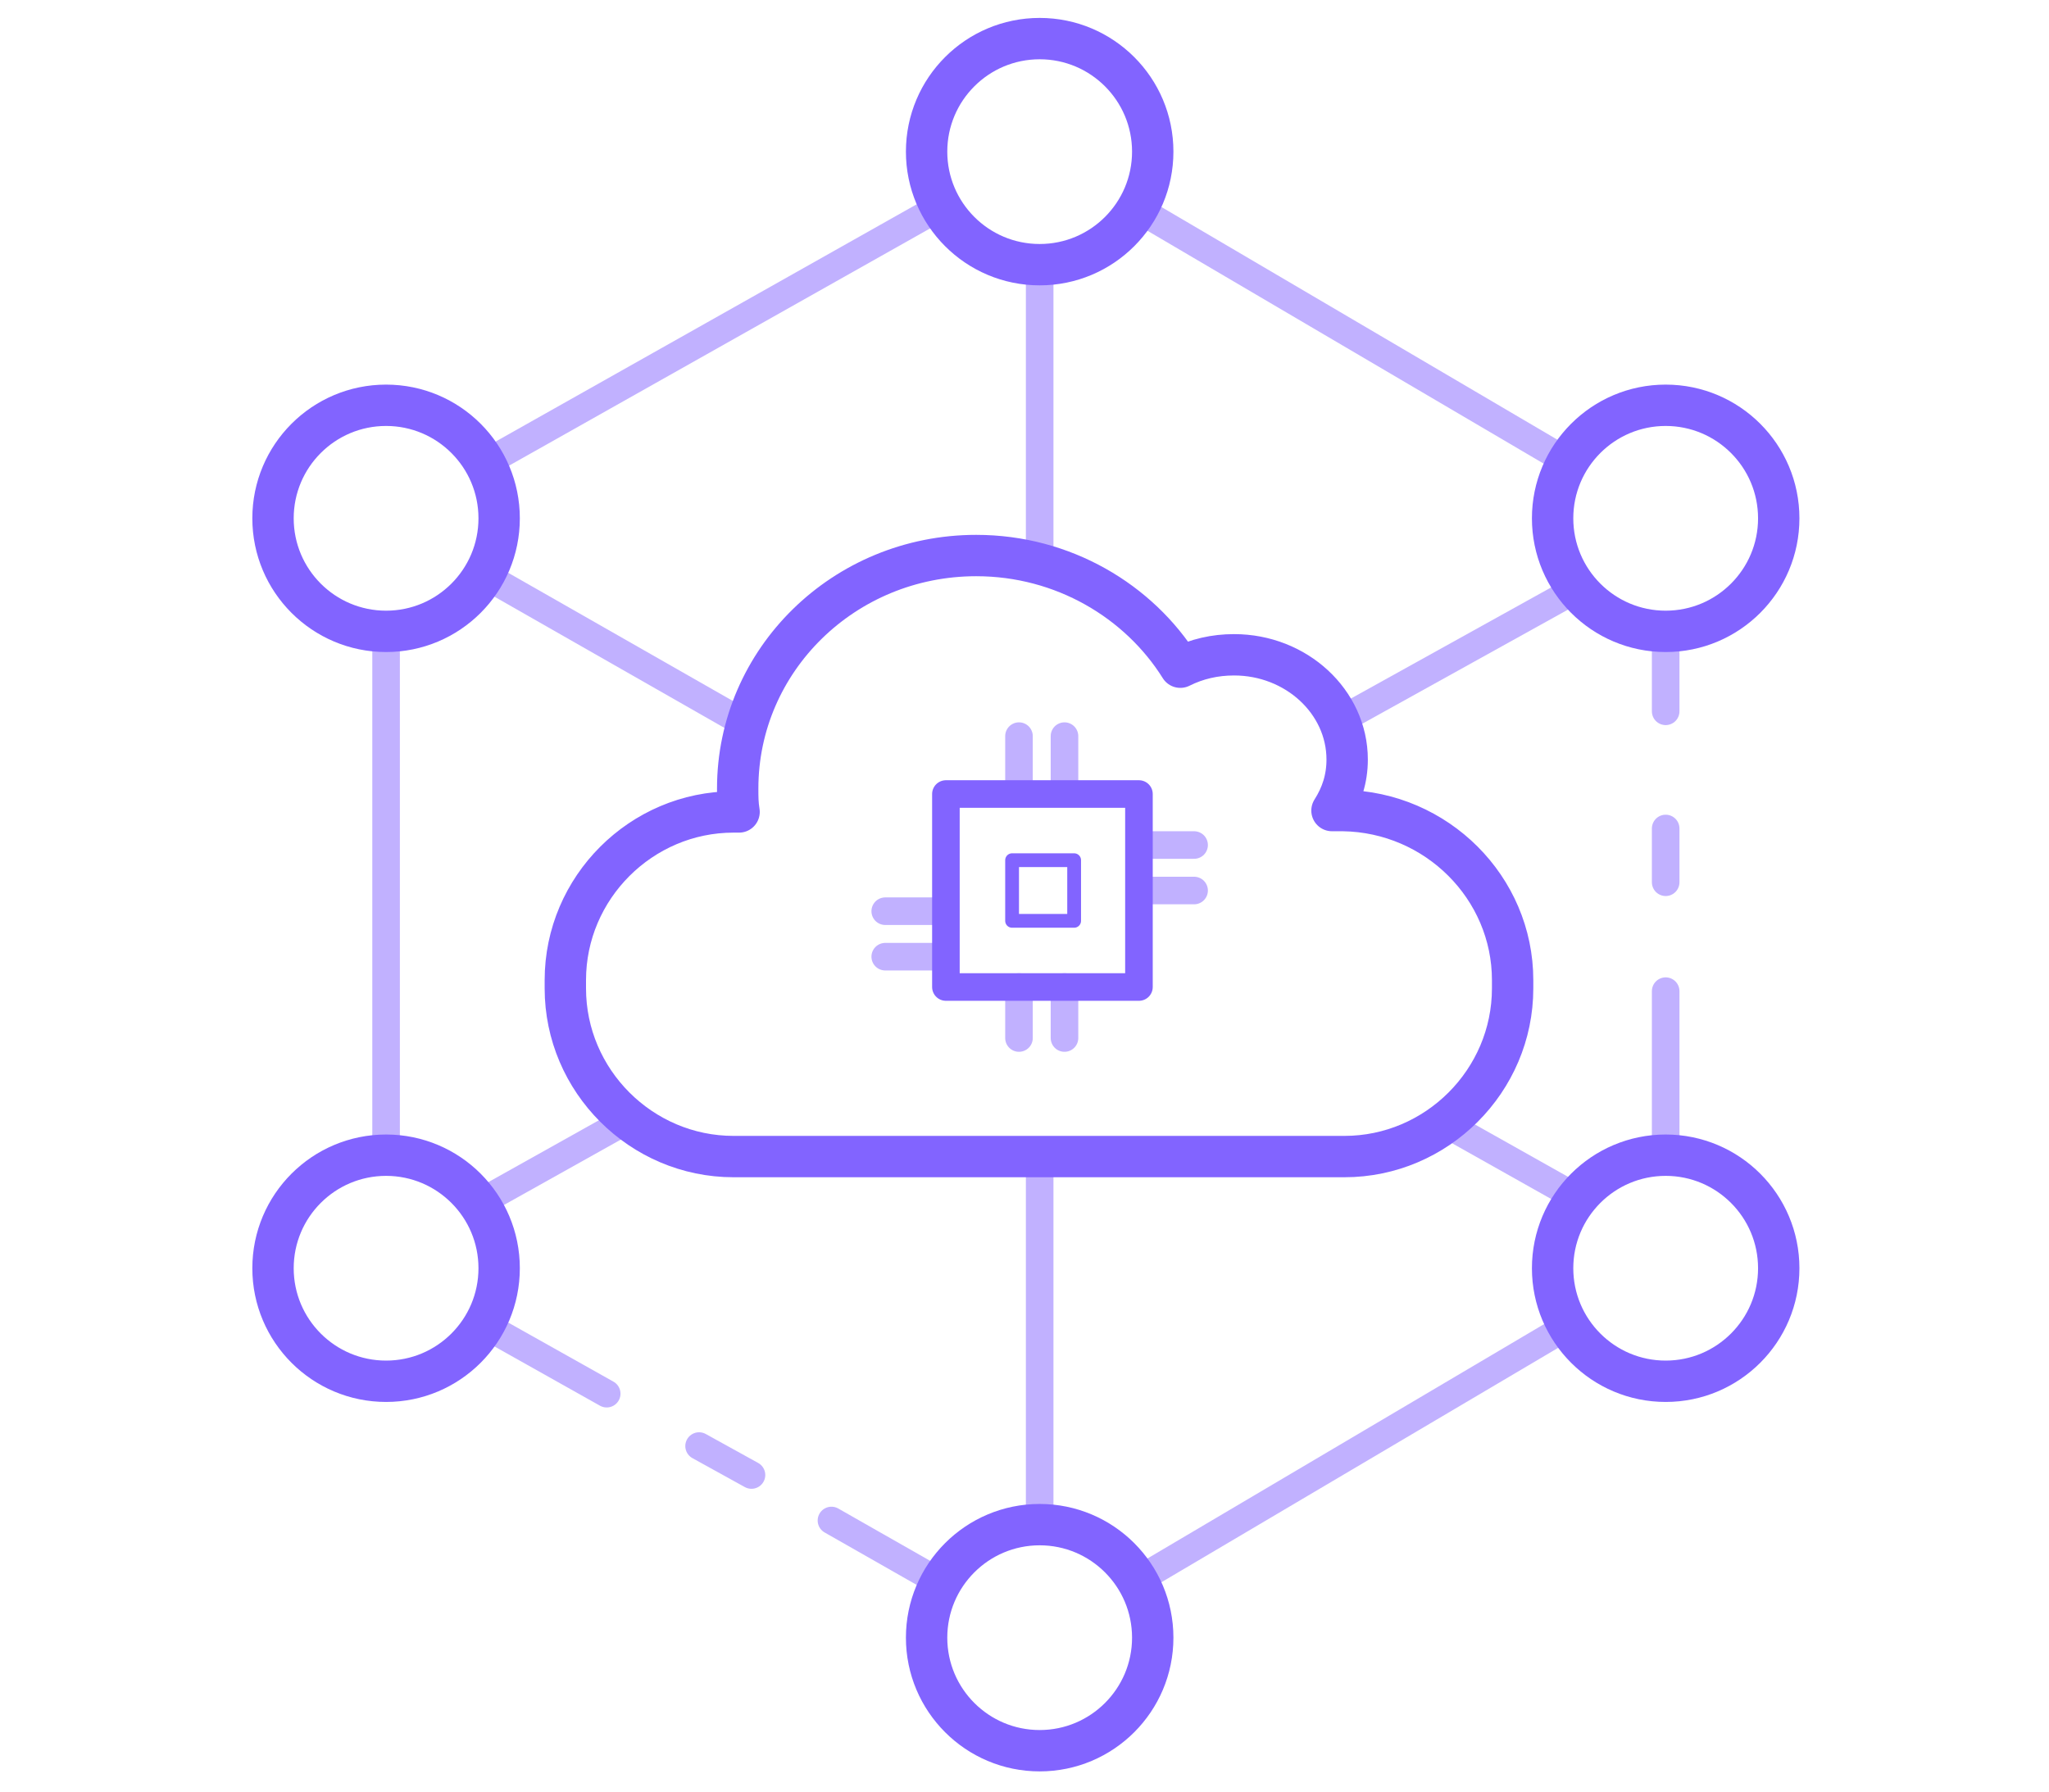 <?xml version="1.0" encoding="utf-8"?>
<!-- Generator: Adobe Illustrator 24.1.0, SVG Export Plug-In . SVG Version: 6.00 Build 0)  -->
<svg version="1.1" id="Слой_1" xmlns="http://www.w3.org/2000/svg" xmlns:xlink="http://www.w3.org/1999/xlink" x="0px" y="0px"
	 viewBox="0 0 148.6 130" style="enable-background:new 0 0 148.6 130;" xml:space="preserve">
<style type="text/css">
	.st0{fill:none;stroke:#C1B1FF;stroke-width:2;stroke-linecap:round;stroke-linejoin:round;stroke-miterlimit:10;}
	.st1{fill:none;stroke:#8264FF;stroke-width:3;stroke-linecap:round;stroke-linejoin:round;stroke-miterlimit:10;}
	.st2{fill:none;stroke:#8264FF;stroke-linecap:round;stroke-linejoin:round;stroke-miterlimit:10;}
	.st3{fill:none;stroke:#8264FF;stroke-width:2;stroke-linecap:round;stroke-linejoin:round;stroke-miterlimit:10;}
</style>
<g>
	<line class="st0" x1="75.4" y1="110.7" x2="75.4" y2="83.9"/>
	<line class="st0" x1="75.4" y1="40.9" x2="75.4" y2="19.1"/>
	<polyline class="st0" points="104.8,81.5 114.4,86.9 114.4,86.9 	"/>
	<polyline class="st0" points="54.2,52.6 35.1,41.7 35.1,41.7 	"/>
	<polyline class="st0" points="34.7,87.3 34.7,87.3 45.6,81.2 	"/>
	<polyline class="st0" points="114.4,42.7 114.4,42.7 97.1,52.3 	"/>
	<path class="st1" d="M109.7,71.1v0.6c0,6.7-5.5,12.2-12.2,12.2H53.2c-6.7,0-12.2-5.5-12.2-12.2v-0.6c0-6.7,5.5-12.2,12.2-12.2h0.4
		c-0.1-0.6-0.1-1.1-0.1-1.7c0-9.3,7.7-16.9,17.3-16.9c6.3,0,11.8,3.3,14.8,8.1c1.2-0.6,2.5-0.9,3.9-0.9c4.5,0,8.2,3.4,8.2,7.6
		c0,1.4-0.4,2.6-1.1,3.7h0.8C104.2,58.9,109.7,64.4,109.7,71.1z"/>
	<line class="st0" x1="28" y1="83.9" x2="28" y2="45.7"/>
	<line class="st0" x1="113.7" y1="96.2" x2="82.4" y2="114.7"/>
	<line class="st0" x1="120.8" y1="51.6" x2="120.8" y2="45.7"/>
	<line class="st0" x1="120.8" y1="64" x2="120.8" y2="60.1"/>
	<line class="st0" x1="120.8" y1="83.9" x2="120.8" y2="71.9"/>
	<line class="st0" x1="44" y1="101.1" x2="35.1" y2="96.1"/>
	<line class="st0" x1="54.5" y1="107" x2="50.7" y2="104.9"/>
	<line class="st0" x1="68.2" y1="114.8" x2="60.3" y2="110.3"/>
	<line class="st0" x1="68.2" y1="15" x2="35.2" y2="33.6"/>
	<line class="st0" x1="113.7" y1="33.5" x2="82.4" y2="15.1"/>
	<ellipse class="st1" cx="120.8" cy="37.6" rx="8.2" ry="8.2"/>
	<ellipse class="st1" cx="75.4" cy="11" rx="8.2" ry="8.2"/>
	<ellipse class="st1" cx="28" cy="37.6" rx="8.2" ry="8.2"/>
	<ellipse class="st1" cx="28" cy="92" rx="8.2" ry="8.2"/>
	<ellipse class="st1" cx="75.4" cy="118.8" rx="8.2" ry="8.2"/>
	<ellipse class="st1" cx="120.8" cy="92" rx="8.2" ry="8.2"/>
	<g>
		<rect x="73.4" y="62.4" class="st2" width="4.5" height="4.4"/>
		<line class="st0" x1="86.6" y1="61.3" x2="82.9" y2="61.3"/>
		<line class="st0" x1="86.6" y1="64.6" x2="82.9" y2="64.6"/>
		<line class="st0" x1="67.9" y1="66.1" x2="64.2" y2="66.1"/>
		<line class="st0" x1="67.9" y1="69.4" x2="64.2" y2="69.4"/>
		<line class="st0" x1="73.9" y1="71.6" x2="73.9" y2="75.3"/>
		<line class="st0" x1="77.2" y1="71.6" x2="77.2" y2="75.3"/>
		<line class="st0" x1="73.9" y1="53.4" x2="73.9" y2="57.1"/>
		<line class="st0" x1="77.2" y1="53.4" x2="77.2" y2="57.1"/>
		<rect x="68.6" y="57.6" class="st3" width="14" height="14"/>
	</g>
</g>
</svg>
